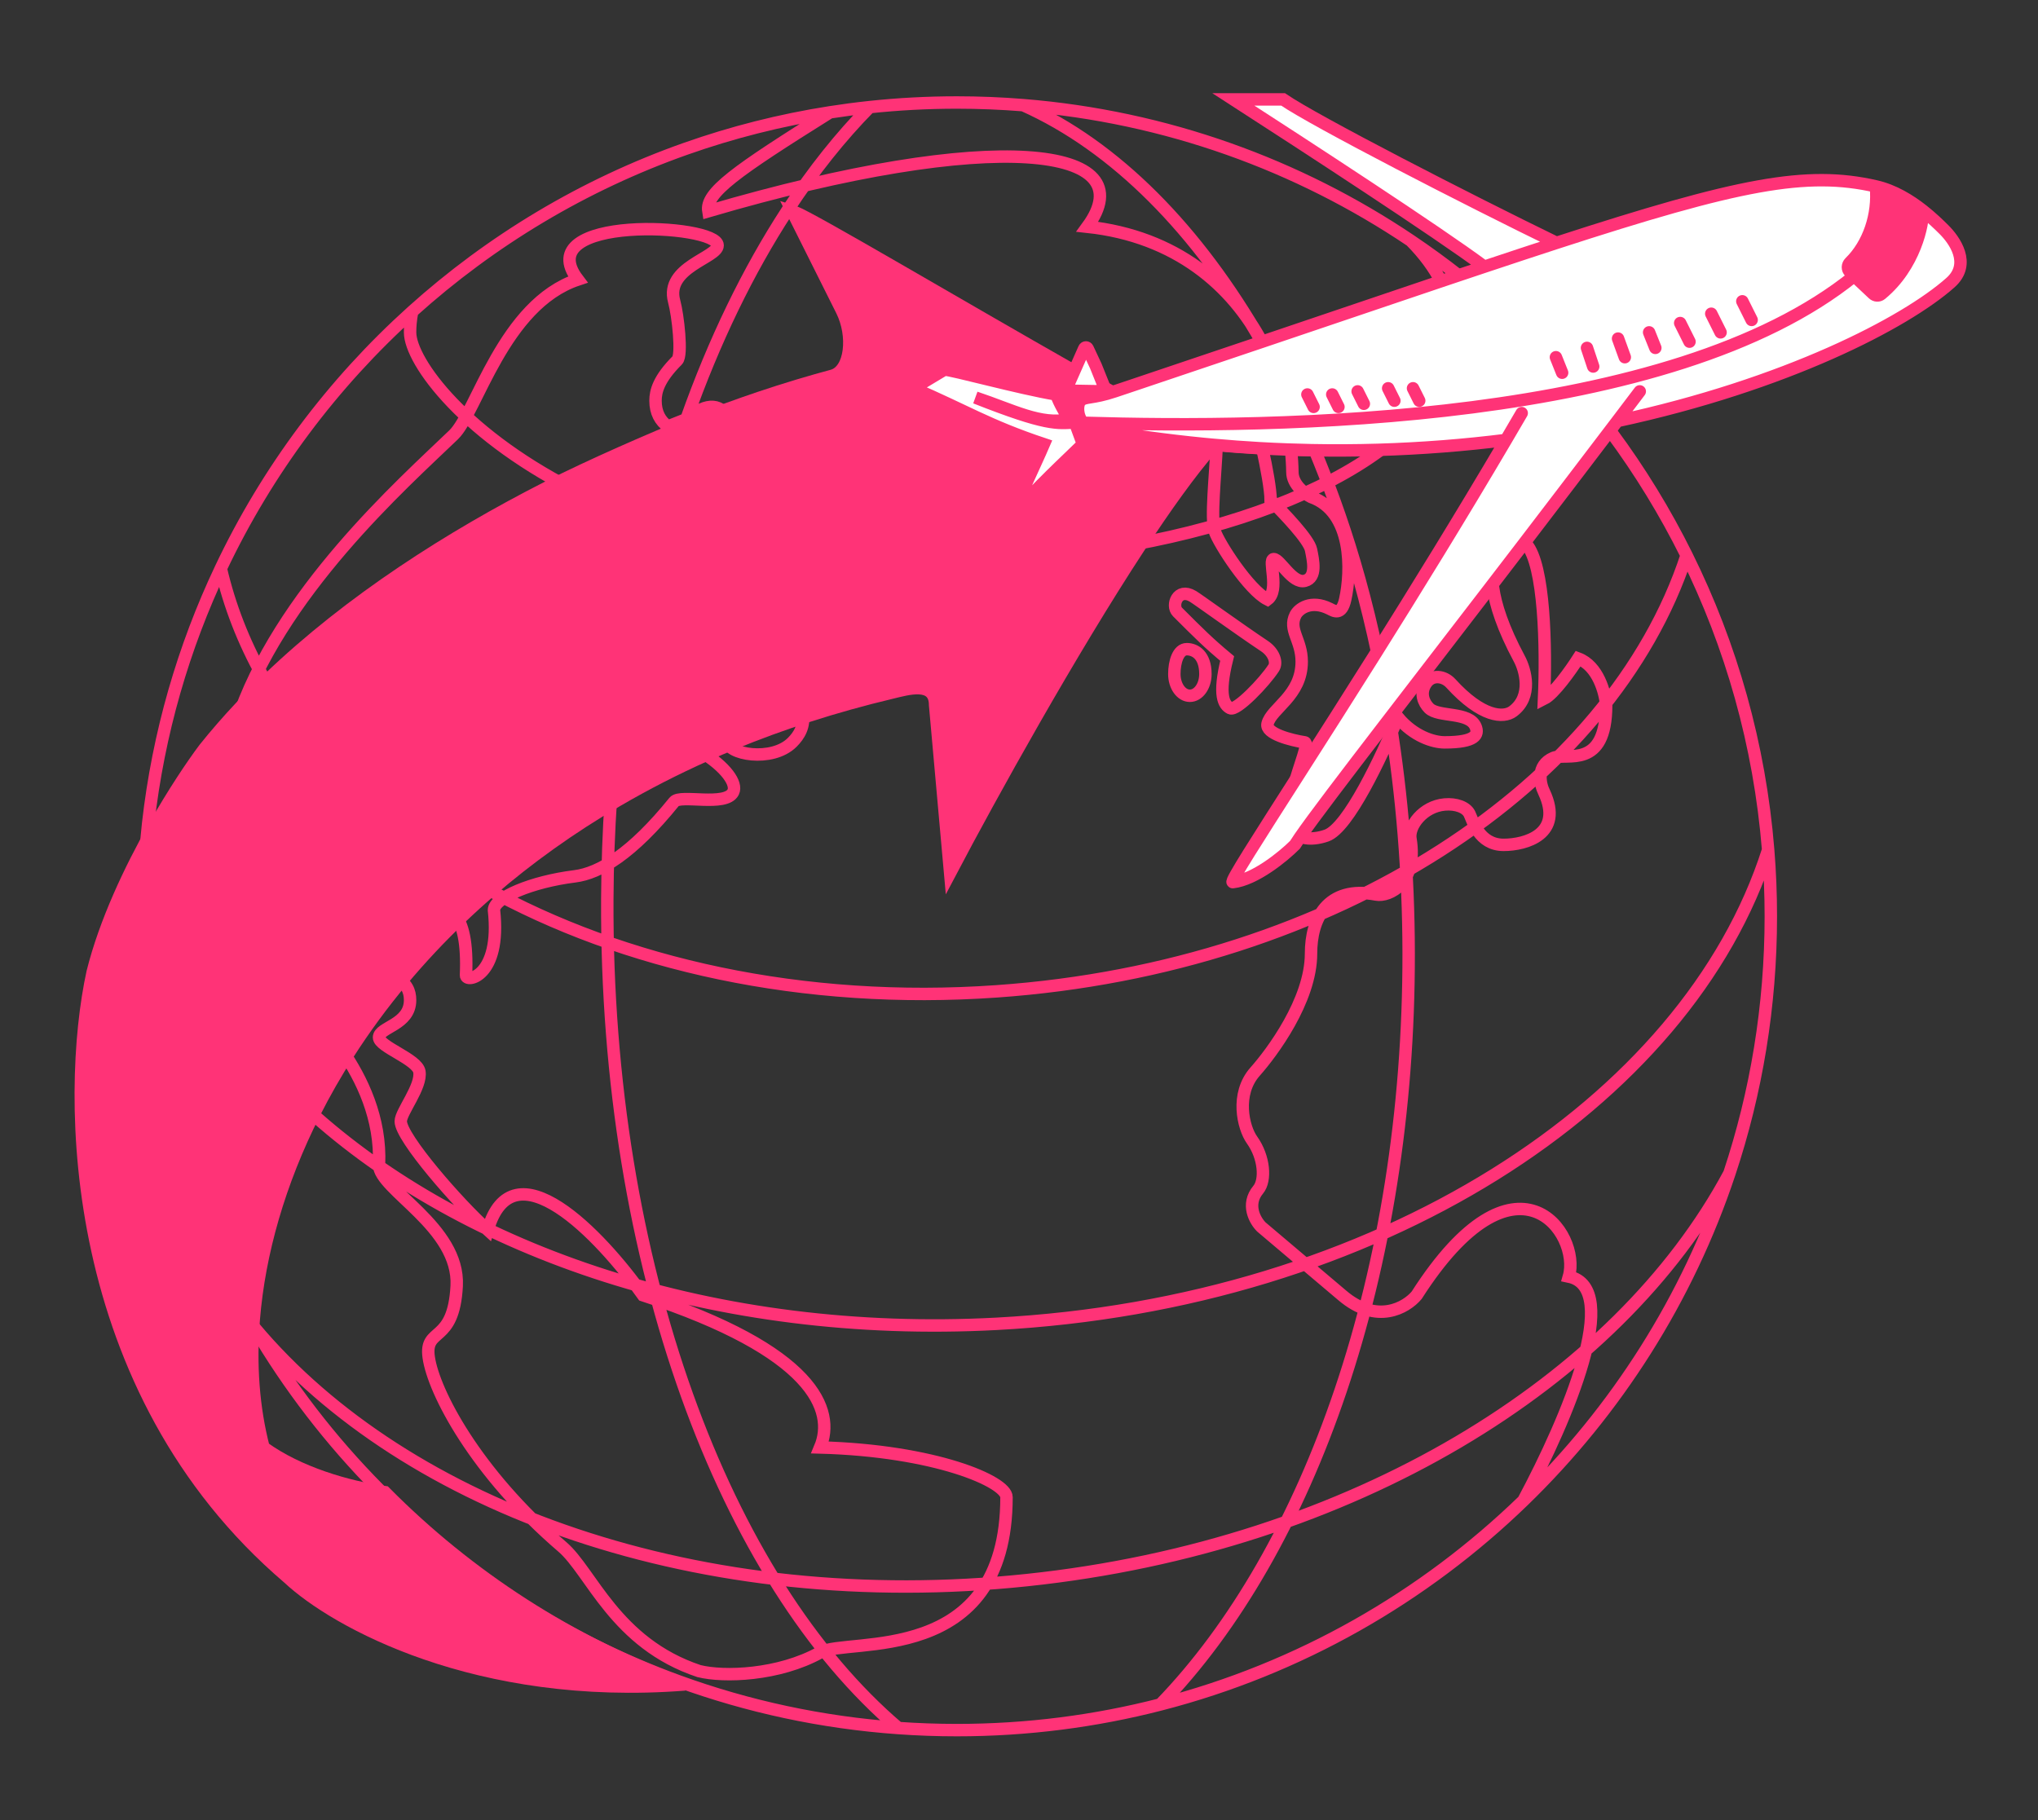 <svg width="328" height="293" viewBox="0 0 328 293" fill="none" xmlns="http://www.w3.org/2000/svg">
<rect x="0" y="0" width="328" height="293" fill="#333333" stroke="none"/>
<style type="text/css" >
      <![CDATA[
        #plane {
            animation: bounce 2.2s ease infinite forwards;
            transform-origin: center;
            transform-box: fill-box;
        }

        @keyframes bounce {
          0%   { transform: translateX(0); }
          50%  { transform: translateX(-10px); }
          100% { transform: translateX(0); }
        }
      ]]>
  </style>
<path d="M66.34 50.15C66.209 50.79 66.116 51.434 66.061 52.083C66.02 52.553 66 53.025 66 53.5C66 62.892 101.69 102.449 182.264 87.672C199.008 84.602 213.012 79.212 222.209 72.415C229.5 67.026 237.5 53.5 234.88 44.443M66.34 50.15C53.526 61.696 43.004 75.735 35.538 91.503M66.34 50.15C79.017 38.728 93.937 29.746 110.359 23.945C117.808 21.314 125.567 19.337 133.566 18.084M227.057 38.747C208.959 26.565 187.653 18.782 164.673 16.928M227.057 38.747C229.158 40.873 230.819 43.103 231.989 45.415C232.968 45.085 233.932 44.761 234.88 44.443M227.057 38.747C229.737 40.551 232.346 42.451 234.88 44.443M35.538 91.503C29.525 104.2 25.493 118.019 23.843 132.56C21.038 157.267 28.38 191.5 39.844 211.807M35.538 91.503C36.933 97.532 39.198 103.306 42.236 108.765C47.531 116.574 62.094 134.323 77.981 142.846M39.844 211.807C40.197 212.433 40.556 213.056 40.919 213.676M39.844 211.807C40.712 201.226 43.926 189.874 49.587 178.669M284.569 136.799C271.57 177.649 221.584 209.866 160.323 213.101C115.366 215.476 74.803 201.689 49.587 178.669M284.569 136.799C284.855 140.328 285 143.897 285 147.5C285 161.96 282.657 175.872 278.331 188.879M284.569 136.799C283.202 119.889 278.624 103.886 271.444 89.401M271.444 89.401C259.359 126.296 215.049 155.739 160.377 159.58C129.262 161.766 100.31 155.272 77.981 142.846M271.444 89.401C267.996 82.444 263.948 75.837 259.367 69.648C254.832 63.81 243.585 50.596 234.88 44.443M278.331 188.879C260.387 222.453 217.544 248.836 165.312 254.348C112.939 259.875 65.419 242.91 40.919 213.676M278.331 188.879C271.614 209.071 260.116 227.079 245.179 241.561M40.919 213.676C46.494 223.182 53.233 231.922 60.941 239.701C74.42 253.305 90.861 263.969 109.217 270.646C120.377 274.705 132.244 277.29 144.584 278.167M139.964 17.243C144.575 16.752 149.258 16.5 154 16.5C157.593 16.5 161.153 16.645 164.673 16.928M139.964 17.243C137.815 17.472 135.682 17.753 133.566 18.084M139.964 17.243C135.307 21.968 130.928 27.465 126.885 33.635C126.825 33.726 126.765 33.818 126.705 33.91C120.402 43.581 114.919 54.893 110.469 67.469M164.673 16.928C179.524 23.566 192.759 37.006 203.151 55.17M186.749 274.373C210.775 249.595 226.79 204.673 226.712 153.392C226.693 140.501 225.657 128.015 223.735 116.153C220.47 96 215.777 82.576 211.592 72.469M186.749 274.373C176.282 277.067 165.308 278.5 154 278.5C150.834 278.5 147.694 278.388 144.584 278.167M186.749 274.373C209.088 268.624 229.12 257.13 245.179 241.561M144.584 278.167C116.612 254.381 97.445 203.524 97.74 144.719C97.768 139.192 97.967 133.737 98.328 128.37C100.191 102.266 107.198 76.893 110.469 67.469M133.566 18.084C118.305 27.638 113.51 31.059 114 34C160 20.5 184.5 23.5 175 36.5C189.355 38.046 198.377 46.096 203.151 55.17M203.151 55.17C202.981 55.227 203.321 55.113 203.151 55.17ZM203.151 55.17C205.107 58.759 209.534 67.244 211.592 72.469M203.151 55.17C214.471 60.106 214 72.515 211.592 72.469M245.179 241.561C252.265 228.308 261.176 207.307 252.5 205.5C254.5 198.5 244 183.5 228 208.5C226.333 210.5 221.6 213.3 216 208.5L203 197.5C202 196.5 200.5 193.9 202.5 191.5C203.75 190 203.5 186.3 201.5 183.5C200.07 181.498 198.8 176.1 202 172.5C204.667 169.5 211 161.054 211 153.5C211 148 213.5 142.5 221.5 144C223.526 144.38 228.2 142.2 227 135C226.667 133 229 129.818 232.5 129.5C234.331 129.333 235.966 129.933 236.5 131C237 132 238 136 242 136C245.5 136 251.7 134.3 248.5 127.5C247.833 126.167 247.2 123.2 250 122C252.084 121.107 258.5 124 258.5 113.5C258.333 111.5 257.2 107.2 254 106C252.833 107.833 250.1 111.7 248.5 112.5C248.87 104.247 248.584 90.934 245.665 87.614C243 84.585 238.972 85 240.303 94.606C240.685 97.36 241.875 101.099 244.5 106C245.5 107.833 246.7 112.1 243.5 114.5C242 115.625 238.5 115.5 233.5 110C232.423 108.815 230.5 108.5 229.5 110C228.46 111.56 229.116 113.116 230 114C231.5 115.5 236.5 114.5 237.5 117C238 118.25 237.5 119.5 232.5 119.5C230.659 119.5 227.5 118.5 225 115.5C222.333 121.833 217 133.275 213.5 134.5C212.315 134.915 210.86 135.148 209.692 134.81C204 133.157 211.339 119.835 210 119.5C207.833 119.167 203.6 118.1 204 116.5C204.625 114 209.5 112 209.5 106.5C209.5 103 207.3 101.4 208.5 99C209 98 211 96.5 214 98C214.667 98.333 215.905 99.177 216.5 96.5C217.5 92 217.8 82.4 211 80C210 79.5 208 78 208 76C207.985 74.888 207.912 73.666 207.772 72.363C209.053 72.41 210.326 72.445 211.592 72.469M110.469 67.469C109.491 67.852 108.5 68.247 107.498 68.654C106.266 67.769 105.5 66.431 105.5 64.5C105.5 63 106 61 109 58C109.834 57.166 109.126 50.796 108.5 48.5C107 43 115.5 41.5 115.5 39.5C115.5 36 85 34.5 93 45C81 49 76.713 66.425 73 70C64.944 77.757 44.74 95.6 38 116.5C34 128.446 30.718 157.604 49.587 178.669M110.469 67.469C124.445 55.845 117.827 98.296 112.771 120.975C116.849 123.453 118.677 126.145 118 127.5C116.8 129.9 109.5 127.83 108.5 129.066C101.7 137.466 96.5 140.566 92.5 141.066C85.554 141.934 79.5 144.5 79.5 146.5C80.7 157.3 74.947 158.252 75 157C75.224 151.727 74.484 148.691 73.173 147.209M73.173 147.209C69.766 150.463 66.626 153.826 63.749 157.267C65.463 158.367 66 159.505 66 161C66 165 61 165.315 61 167C61 168.5 67.167 170.5 67.5 172.5C67.9 174.9 64.5 179 64.5 180.5C64.5 183.116 73.667 193.667 78.5 198C82.5 184 96.667 198.833 103.5 208.5C131 217.5 134.5 227 131.989 233C150.5 233.5 161.989 238.5 161.989 241C161.989 268.5 136.5 263.5 132 266C125.32 269.711 116.5 270 112.5 269C99 264.5 95.167 253 90.5 249C76.5 237 69.786 224 69 218.5C68.286 213.5 73 216.5 73.5 207C74 197.5 61 191.5 61 187.5C61.34 180.016 58.209 173.613 55.07 169.076C53.039 172.247 51.212 175.452 49.587 178.669M73.173 147.209C74.721 145.732 76.323 144.276 77.981 142.846M192 96C192.783 96.47 199.421 101.281 203.5 104C205 105 205.576 106.605 205 107.5C203.5 109.833 199 114.5 198 114C197 113.5 196 112 197.5 106C194.5 103.5 193 102 189.5 98.5C188.5 97.5 189.5 94.5 192 96ZM194 108.5C194 110.433 192.881 112 191.5 112C190.119 112 189 110.433 189 108.5C189 106.567 189.619 104.5 191 104.5C192.381 104.5 194 105.5 194 108.5ZM204 96.5C201 95 196.167 87.5 195.5 85.5C194.824 83.471 195.612 76.59 195.821 71.607C198.29 71.83 200.735 72.01 203.155 72.148C203.87 75.37 204.5 78.88 204.5 80.5C206.667 82.667 210.667 86.833 211 88.5C211.333 90.167 212 93 210 93.5C208 94 206 90 205 90C204 90 206 95 204 96.5ZM127.5 119.5C128.6 118.4 129.549 116.937 129.182 114.711C128.734 112 125.9 110.1 125.5 108.5C125.305 106.667 126.532 102.6 123 103C119.5 103 116.962 115.002 116.962 119.178C116.962 121.5 124.28 122.72 127.5 119.5Z" stroke="#FF3377" stroke-width="2" stroke-linecap="round"/>
<path d="M133.913 60.5C137 59.694 137.5 54 135.5 50L127.5 34C127.602 34.031 127.731 34.076 127.885 34.135C130.862 35.274 153.307 48.596 173.37 59.993C174.633 60.667 193.965 71.358 195.102 71.946C191.689 75.831 187.595 81.555 183.264 88.172C172.223 105.041 159.645 127.71 152.913 140.5L150.5 113.5C150.5 109.5 145.991 110.908 143.5 111.5C138.899 112.593 134.46 113.834 130.182 115.211C125.952 116.572 121.879 118.066 117.962 119.678C116.544 120.262 115.148 120.861 113.771 121.475C108.681 123.745 103.868 126.22 99.328 128.87C91.8 133.264 85.023 138.136 78.981 143.346C77.323 144.776 75.721 146.232 74.173 147.709C70.766 150.963 67.626 154.326 64.749 157.767C61.527 161.62 58.636 165.571 56.07 169.576C54.039 172.747 52.212 175.952 50.587 179.169C44.925 190.374 41.712 201.726 40.844 212.307C40.238 219.683 40.773 226.685 42.413 233C48.005 237.054 55.948 239.388 61.941 240.201C75.42 253.805 91.861 264.469 110.217 271.146C76.788 273.743 53.956 261.071 46.413 254C10.813 223.6 10.58 176.333 14.914 156.5C16.931 148.43 20.927 139.983 24.843 133.06C27.914 127.63 30.935 123.137 32.913 120.5C34.734 118.224 36.664 116.01 38.686 113.858C40.156 112.294 41.675 110.763 43.236 109.265C56.36 96.673 72.51 86.403 88.033 78.49C95.099 74.889 105.007 70.591 111.469 67.969C115.279 66.478 118.897 65.165 122.247 64.034C126.359 62.644 130.75 61.345 133.913 60.5Z" fill="#FF3377" stroke="#FF3377" stroke-width="2" stroke-linecap="round"/>
<g id="plane">
  <path d="M302.748 47.349C308.159 42.904 309.602 35.962 309.441 33.877C307.375 32.25 304.793 30.66 301.906 30C302.365 34.594 300.722 39.344 297.736 42.25C297.31 42.664 297.291 43.355 297.724 43.763L298.423 44.421L301.473 47.293C301.827 47.627 302.372 47.658 302.748 47.349Z" fill="#FF3377"/>
  <path d="M179.406 63C175.783 64.214 174.626 63.779 173.906 64.5C173.313 65.093 173.313 66.895 174.286 68.051C205.5 69 268.87 68.342 298.423 44.421L297.724 43.763C297.291 43.355 297.31 42.664 297.736 42.25C300.722 39.344 302.365 34.594 301.906 30C290.747 27.45 279.792 29.574 250.506 39.096C246.921 40.262 243.061 41.539 238.892 42.931C237.427 43.42 235.924 43.924 234.38 44.443C233.432 44.761 232.468 45.085 231.489 45.415C223.079 48.247 213.539 51.488 202.651 55.17L202.141 55.342C195.984 57.424 189.397 59.646 182.343 62.014C181.373 62.34 180.394 62.668 179.406 63Z" fill="white"/>
  <path d="M313.906 45.5C317.351 42.437 314.476 38.571 312.906 37C312.041 36.135 310.863 34.998 309.441 33.877C309.602 35.962 308.159 42.904 302.748 47.349C302.372 47.658 301.827 47.627 301.473 47.293L298.423 44.421C268.87 68.342 205.5 69 174.286 68.051C174.668 68.505 175.2 68.859 175.906 69C181.924 70.075 187.829 70.88 193.602 71.446C194.176 71.502 194.749 71.556 195.321 71.607C197.79 71.83 200.235 72.01 202.655 72.148C204.204 72.236 205.744 72.308 207.272 72.363C208.553 72.41 209.826 72.445 211.092 72.469C214.696 72.537 218.237 72.516 221.709 72.415C228.905 72.204 235.808 71.647 242.376 70.821C235.107 83.166 227.772 95.058 221.231 105.47C216.856 112.432 212.836 118.732 209.428 124.064C202.337 135.157 197.892 142.057 198.406 142C202.006 141.6 206.572 137.833 208.406 136C208.598 135.687 208.861 135.29 209.192 134.81C211.318 131.727 216.246 125.252 223.235 116.153C227.91 110.068 233.506 102.809 239.803 94.606C241.539 92.346 243.327 90.013 245.165 87.614C249.484 81.974 255.49 74.095 260.286 67.779C287.418 61.934 306.625 51.972 313.906 45.5Z" fill="white"/>
  <path d="M206.5 16H198.5C210.114 23.507 231.366 37.327 238.892 42.931C243.061 41.539 246.921 40.262 250.506 39.096C236.232 32.154 211.594 19.5 206.5 16Z" fill="white"/>
  <path d="M172 67.5C171.5 66.5 170.5 65 170 63.5C164 62.5 153.2 59.5 152 59.5L147 62.5C155.201 66.015 159 68.5 168 71.5C166.5 75 164 80 163.087 83C166.254 79 172.286 73.5 174.286 71.5L173 68C170.167 68.167 168.5 68.551 157 64C163 66 167.5 68.5 172 67.5Z" fill="white"/>
  <path d="M178 63L171.5 62.885L173.832 57.613L174.5 56.104C174.604 55.868 174.937 55.865 175.046 56.098L176.364 58.923L178 63Z" fill="white"/>
  <path d="M301.906 30C290.747 27.45 279.792 29.574 250.506 39.096M301.906 30C302.365 34.594 300.722 39.344 297.736 42.25C297.31 42.664 297.291 43.355 297.724 43.763L298.423 44.421M301.906 30C304.793 30.66 307.375 32.25 309.441 33.877M250.506 39.096C236.232 32.154 211.594 19.5 206.5 16H198.5C210.114 23.507 231.366 37.327 238.892 42.931M250.506 39.096C246.921 40.262 243.061 41.539 238.892 42.931M238.892 42.931C237.427 43.42 235.924 43.924 234.38 44.443C233.432 44.761 232.468 45.085 231.489 45.415C223.079 48.247 213.539 51.488 202.651 55.17M263.906 63C262.687 64.611 261.481 66.204 260.286 67.779M260.286 67.779C287.418 61.934 306.625 51.972 313.906 45.5C317.351 42.437 314.476 38.571 312.906 37C312.041 36.135 310.863 34.998 309.441 33.877M260.286 67.779C255.49 74.095 249.484 81.974 245.165 87.614C243.327 90.013 241.539 92.346 239.803 94.606C233.506 102.809 227.91 110.068 223.235 116.153C216.246 125.252 211.318 131.727 209.192 134.81C208.861 135.29 208.598 135.687 208.406 136C206.572 137.833 202.006 141.6 198.406 142C197.892 142.057 202.337 135.157 209.428 124.064C212.836 118.732 216.856 112.432 221.231 105.47C227.772 95.058 235.107 83.166 242.376 70.821M242.376 70.821C243.22 69.386 244.064 67.945 244.906 66.5M242.376 70.821C235.808 71.647 228.905 72.204 221.709 72.415C218.237 72.516 214.696 72.537 211.092 72.469C209.826 72.445 208.553 72.41 207.272 72.363C205.744 72.308 204.204 72.236 202.655 72.148C200.235 72.01 197.79 71.83 195.321 71.607C194.749 71.556 194.176 71.502 193.602 71.446C187.829 70.88 181.924 70.075 175.906 69C175.2 68.859 174.668 68.505 174.286 68.051M309.441 33.877C309.602 35.962 308.159 42.904 302.748 47.349C302.372 47.658 301.827 47.627 301.473 47.293L298.423 44.421M174.286 68.051C205.5 69 268.87 68.342 298.423 44.421M174.286 68.051C173.313 66.895 173.313 65.093 173.906 64.5C174.626 63.779 175.783 64.214 179.406 63C180.394 62.668 181.373 62.34 182.343 62.014C189.397 59.646 195.984 57.424 202.141 55.342M280.413 48.5L281.913 51.5M275.413 50.5L276.913 53.5M270.413 52L271.913 55M265.413 53.5L266.413 56M260.413 54.5L261.5 57.5M255.413 56L256.413 59M250.413 57.5L251.413 60M227.413 62.5L228.413 64.5M223.413 62.5L224.413 64.5M218.5 63L219.5 65M214.413 63.5L215.413 65.5M210.413 63.5L211.413 65.5M202.141 55.342C202.311 55.285 202.481 55.227 202.651 55.17M202.141 55.342L202.651 55.17M171.5 62.885L178 63L176.364 58.923L175.046 56.098C174.937 55.865 174.604 55.868 174.5 56.104L173.832 57.613L171.5 62.885ZM172 67.5C171.5 66.5 170.5 65 170 63.5C164 62.5 153.2 59.5 152 59.5L147 62.5C155.201 66.015 159 68.5 168 71.5C166.5 75 164 80 163.087 83C166.254 79 172.286 73.5 174.286 71.5L173 68C170.167 68.167 168.5 68.551 157 64C163 66 167.5 68.5 172 67.5Z" stroke="#FF3377" stroke-width="2" stroke-linecap="round"/>
</g>
</svg>
